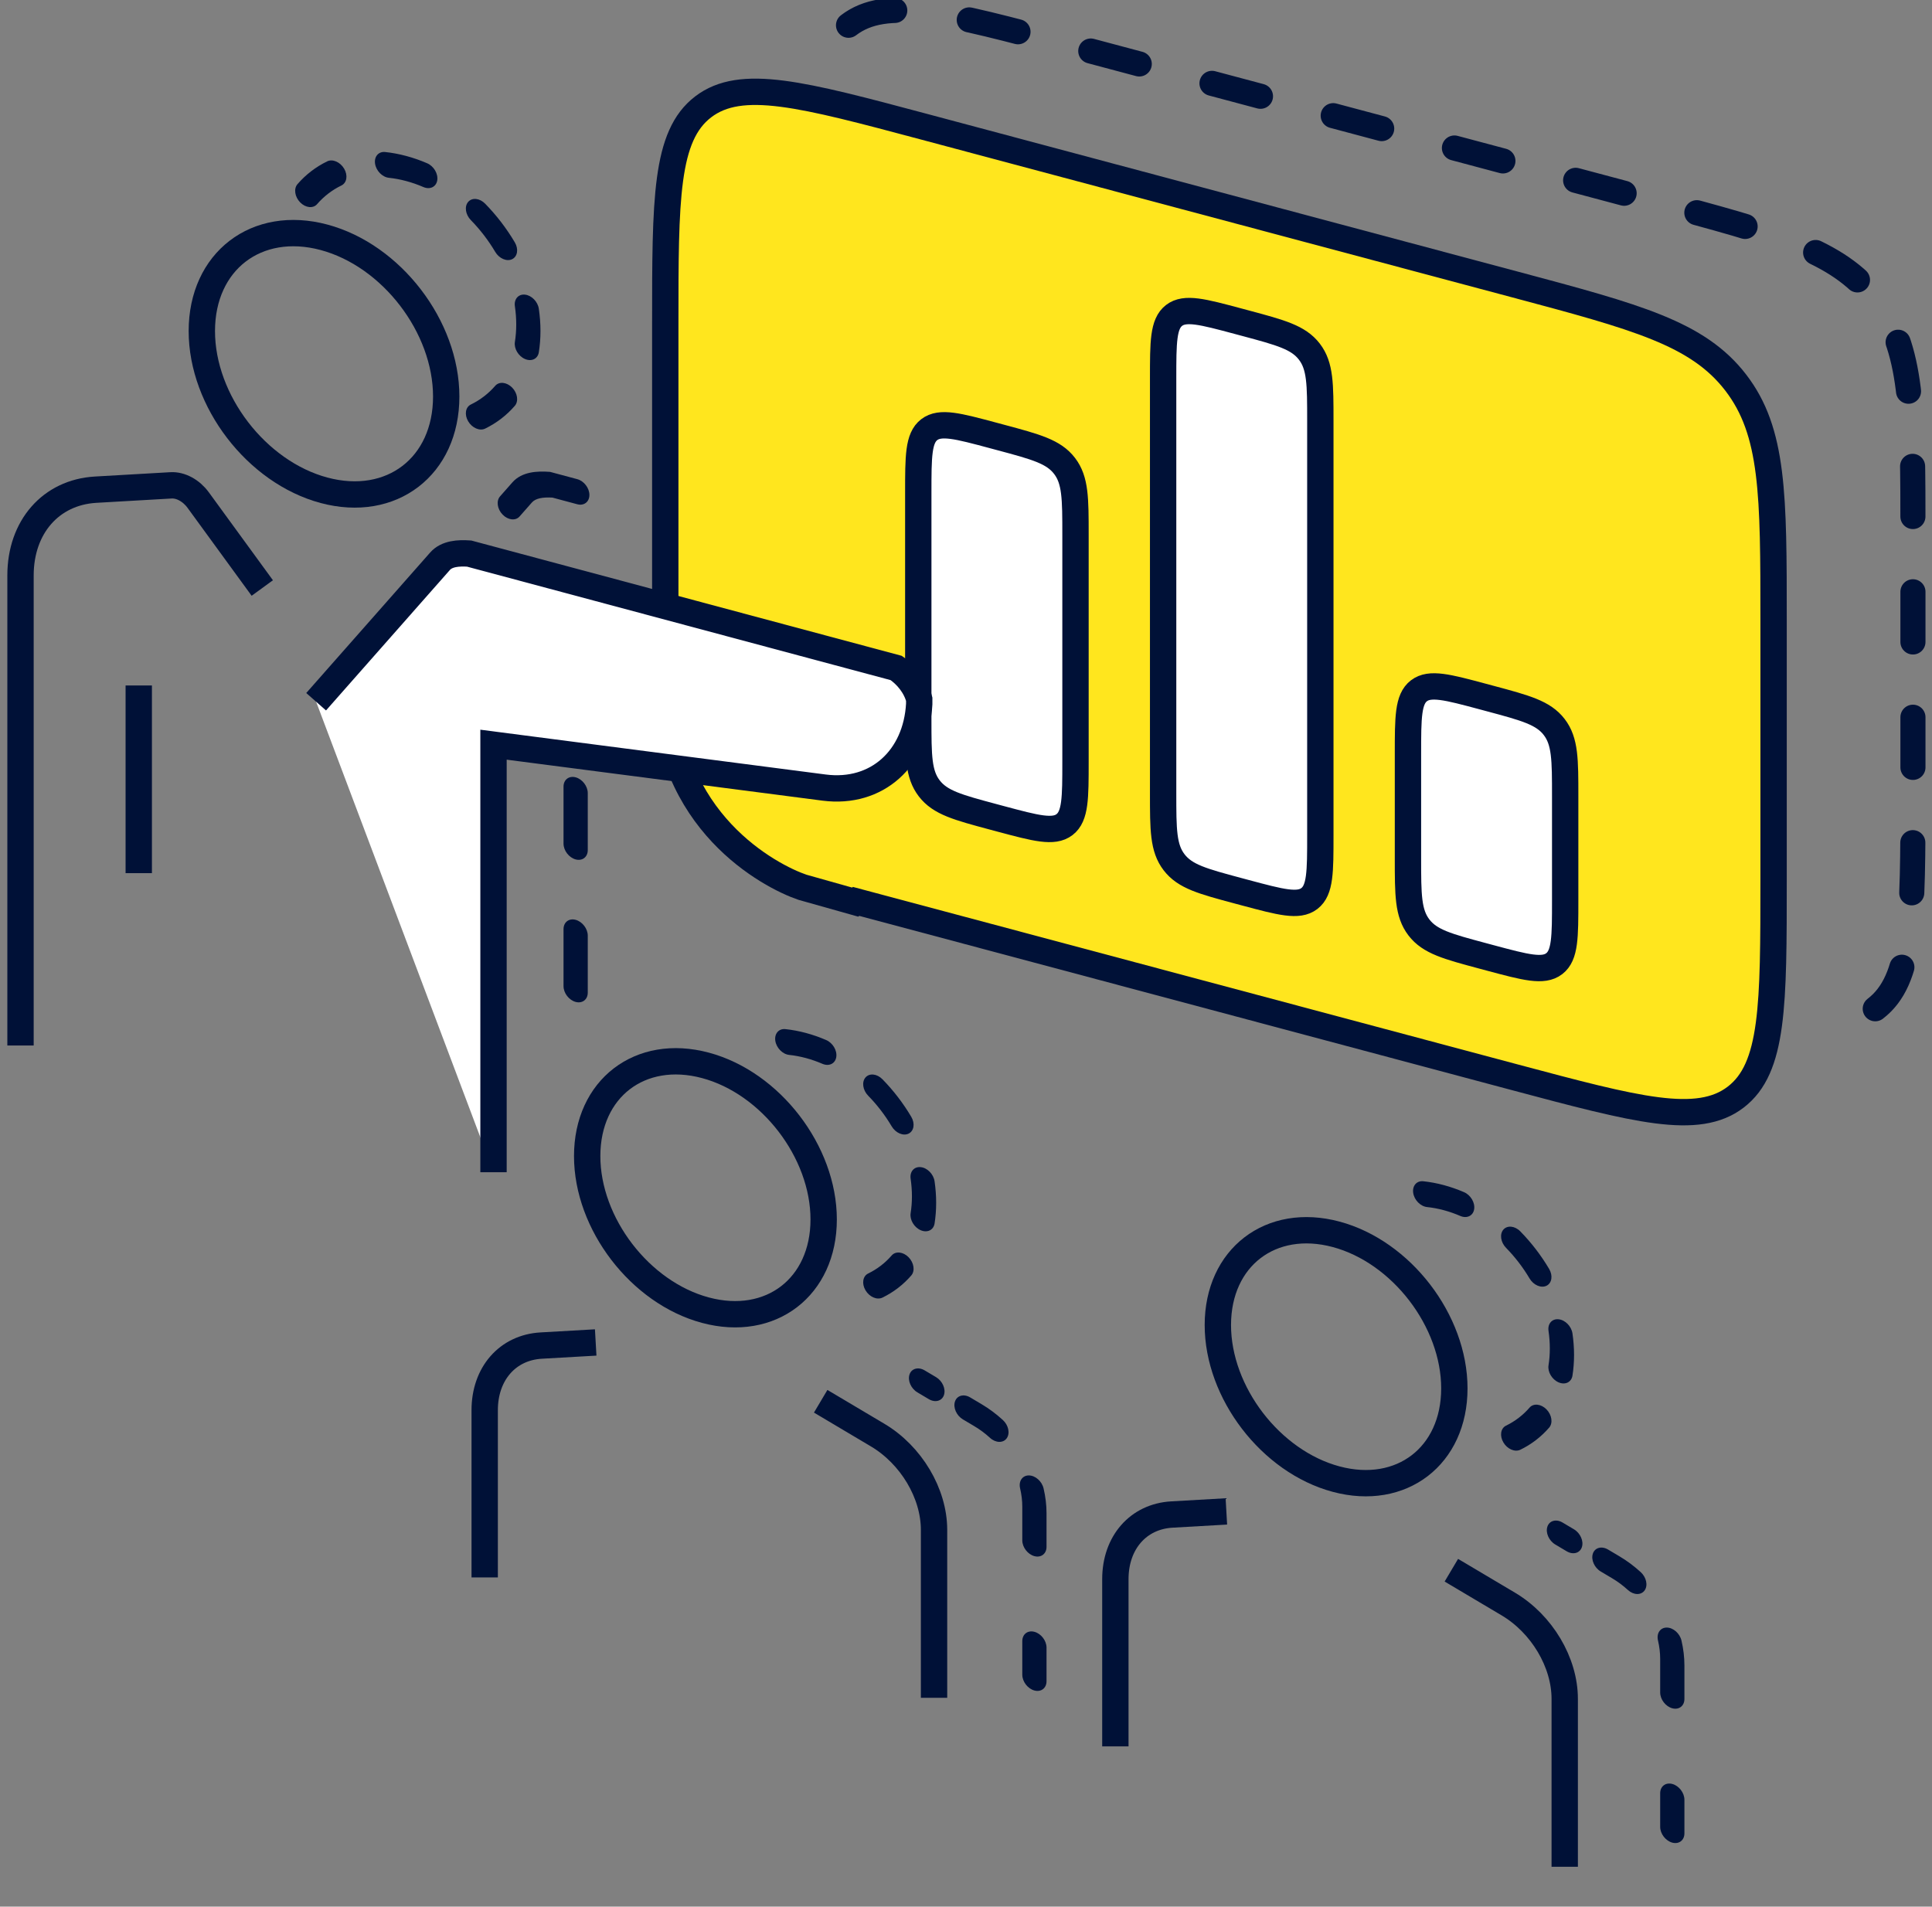 <svg width="154" height="152" viewBox="0 0 154 152" fill="none" xmlns="http://www.w3.org/2000/svg">
<rect x="0" y="0" width="154" height="152" fill="#808080" stroke="none"/>
<path d="M149.476 80.42C152.481 78.125 152.481 73.141 152.481 63.174V42.69C152.481 32.722 152.481 27.739 149.476 23.841C146.47 19.943 141.634 18.653 131.961 16.073L85.15 3.589C75.476 1.009 70.64 -0.281 67.635 2.014" stroke="#001137" stroke-width="2" stroke-linecap="round" stroke-dasharray="4 6"/>
<path d="M56.051 8.519C53.029 10.829 53.029 15.848 53.029 25.884V54.538C53.029 65.486 61.382 69.859 63.963 70.734L68.18 71.922C68.204 71.903 68.228 71.884 68.251 71.864L120.738 85.88C130.466 88.477 135.33 89.776 138.352 87.465C141.373 85.154 141.373 80.136 141.373 70.1V49.475C141.373 39.439 141.373 34.42 138.352 30.496C135.33 26.571 130.466 25.272 120.738 22.674L73.664 10.104C63.937 7.506 59.073 6.208 56.051 8.519Z" fill="#FFE61E" stroke="#001137" stroke-width="2.1"/>
<path d="M92.713 30.184C92.713 27.272 92.713 25.816 93.587 25.145C94.461 24.475 95.867 24.851 98.68 25.605L99.277 25.765C102.09 26.519 103.496 26.896 104.37 28.035C105.244 29.173 105.244 30.63 105.244 33.542V66.593C105.244 69.505 105.244 70.961 104.37 71.632C103.496 72.302 102.09 71.925 99.277 71.172L98.68 71.012C95.867 70.258 94.461 69.881 93.587 68.742C92.713 67.603 92.713 66.147 92.713 63.235V30.184Z" fill="white" stroke="#001137" stroke-width="2.1"/>
<path d="M73.196 39.291C73.196 36.379 73.196 34.923 74.07 34.253C74.944 33.582 76.351 33.959 79.163 34.713L79.76 34.873C82.573 35.626 83.98 36.003 84.854 37.142C85.728 38.281 85.728 39.737 85.728 42.649V60.7C85.728 63.612 85.728 65.068 84.854 65.739C83.98 66.409 82.573 66.032 79.76 65.279L79.164 65.119C76.351 64.365 74.944 63.988 74.07 62.849C73.196 61.71 73.196 60.254 73.196 57.342V39.291Z" fill="white" stroke="#001137" stroke-width="2.1"/>
<path d="M112.229 60.11C112.229 57.198 112.229 55.742 113.103 55.071C113.977 54.4 115.384 54.777 118.197 55.531L118.793 55.691C121.606 56.445 123.013 56.822 123.887 57.96C124.761 59.099 124.761 60.555 124.761 63.468V71.788C124.761 74.7 124.761 76.157 123.887 76.827C123.013 77.498 121.606 77.121 118.793 76.367L118.197 76.207C115.384 75.453 113.977 75.077 113.103 73.938C112.229 72.799 112.229 71.343 112.229 68.43V60.11Z" fill="white" stroke="#001137" stroke-width="2.1"/>
<path d="M56.23 104.449C61.435 105.844 65.655 102.605 65.655 97.216C65.655 91.826 61.435 86.327 56.23 84.932C51.024 83.537 46.804 86.775 46.804 92.165C46.804 97.554 51.024 103.054 56.23 104.449Z" stroke="#001137" stroke-width="2.1"/>
<path fill-rule="evenodd" clip-rule="evenodd" d="M62.605 82.043C63.135 82.099 63.678 82.2 64.23 82.347C64.782 82.495 65.325 82.686 65.855 82.914C66.382 83.141 66.742 83.749 66.659 84.272C66.576 84.796 66.082 85.036 65.555 84.809C65.124 84.624 64.681 84.468 64.23 84.347C63.778 84.227 63.336 84.144 62.905 84.099C62.378 84.044 61.883 83.538 61.8 82.971C61.718 82.403 62.078 81.987 62.605 82.043ZM68.989 85.897C69.303 85.535 69.907 85.598 70.339 86.039C71.22 86.939 71.996 87.95 72.637 89.034C72.951 89.565 72.856 90.165 72.424 90.374C71.993 90.583 71.389 90.323 71.075 89.792C70.552 88.909 69.92 88.085 69.202 87.351C68.771 86.911 68.675 86.26 68.989 85.897ZM73.391 93.046C73.918 93.101 74.412 93.606 74.495 94.174C74.578 94.745 74.621 95.319 74.621 95.89C74.621 96.462 74.578 97.012 74.495 97.539C74.412 98.062 73.918 98.302 73.391 98.076C72.864 97.849 72.504 97.24 72.587 96.717C72.654 96.289 72.69 95.84 72.69 95.373C72.69 94.905 72.654 94.438 72.587 93.973C72.504 93.406 72.864 92.99 73.391 93.046ZM72.424 100.229C72.856 100.67 72.951 101.321 72.637 101.683C71.996 102.423 71.22 103.019 70.339 103.447C69.907 103.656 69.303 103.396 68.989 102.865C68.675 102.334 68.771 101.734 69.202 101.525C69.92 101.176 70.552 100.691 71.075 100.088C71.389 99.725 71.993 99.789 72.424 100.229Z" fill="#001137"/>
<path fill-rule="evenodd" clip-rule="evenodd" d="M113.451 94.172C113.981 94.228 114.524 94.328 115.076 94.476C115.628 94.624 116.171 94.814 116.701 95.043C117.228 95.27 117.588 95.878 117.505 96.401C117.422 96.925 116.928 97.165 116.401 96.938C115.97 96.752 115.527 96.597 115.076 96.476C114.624 96.355 114.182 96.273 113.751 96.228C113.224 96.172 112.729 95.667 112.647 95.1C112.564 94.532 112.924 94.116 113.451 94.172ZM119.836 98.026C120.149 97.664 120.754 97.727 121.185 98.168C122.066 99.068 122.842 100.079 123.483 101.163C123.797 101.694 123.702 102.293 123.271 102.503C122.839 102.712 122.235 102.452 121.921 101.921C121.399 101.038 120.766 100.214 120.048 99.48C119.617 99.04 119.522 98.389 119.836 98.026ZM124.237 105.175C124.764 105.23 125.258 105.735 125.341 106.303C125.424 106.874 125.468 107.448 125.468 108.019C125.468 108.591 125.424 109.141 125.341 109.668C125.258 110.191 124.764 110.431 124.237 110.204C123.71 109.977 123.35 109.369 123.433 108.846C123.501 108.418 123.536 107.969 123.536 107.502C123.536 107.034 123.501 106.567 123.433 106.102C123.35 105.534 123.71 105.119 124.237 105.175ZM123.271 112.358C123.702 112.799 123.797 113.45 123.483 113.812C122.842 114.552 122.066 115.148 121.185 115.575C120.754 115.785 120.149 115.524 119.836 114.994C119.522 114.463 119.617 113.863 120.048 113.654C120.766 113.305 121.399 112.82 121.921 112.217C122.235 111.854 122.839 111.918 123.271 112.358Z" fill="#001137"/>
<path d="M74.453 135.353V121.965C74.453 119.057 72.631 115.992 69.948 114.402L65.417 111.711" stroke="#001137" stroke-width="2.1"/>
<path fill-rule="evenodd" clip-rule="evenodd" d="M72.496 109.579C72.656 109.095 73.198 108.948 73.707 109.25L74.613 109.788C75.122 110.091 75.405 110.728 75.244 111.212C75.084 111.696 74.542 111.843 74.033 111.541L73.127 111.002C72.618 110.7 72.335 110.063 72.496 109.579ZM76.12 111.732C76.28 111.248 76.823 111.101 77.332 111.403L78.237 111.94C78.237 111.94 78.237 111.941 78.237 111.94C78.844 112.3 79.413 112.726 79.936 113.204C80.389 113.617 80.527 114.271 80.244 114.664C79.962 115.057 79.366 115.041 78.914 114.627C78.528 114.275 78.108 113.96 77.658 113.694L76.751 113.155C76.243 112.853 75.96 112.216 76.12 111.732ZM82.006 117.623C82.523 117.623 83.05 118.085 83.183 118.656C83.338 119.315 83.419 119.981 83.419 120.639V123.317C83.419 123.869 82.987 124.201 82.453 124.058C81.92 123.915 81.487 123.351 81.487 122.799V120.121C81.487 119.634 81.427 119.142 81.313 118.656C81.18 118.085 81.49 117.623 82.006 117.623ZM82.453 130.091C82.987 130.234 83.419 130.798 83.419 131.35V134.028C83.419 134.58 82.987 134.912 82.453 134.769C81.92 134.626 81.487 134.062 81.487 133.51V130.832C81.487 130.28 81.92 129.948 82.453 130.091Z" fill="#001137"/>
<path fill-rule="evenodd" clip-rule="evenodd" d="M123.342 121.708C123.502 121.224 124.044 121.077 124.553 121.379L125.459 121.917C125.968 122.219 126.251 122.857 126.091 123.341C125.93 123.824 125.388 123.972 124.879 123.67L123.973 123.131C123.464 122.829 123.182 122.192 123.342 121.708ZM126.966 123.861C127.126 123.377 127.669 123.23 128.178 123.532L129.083 124.069C129.083 124.069 129.083 124.069 129.083 124.069C129.69 124.429 130.26 124.855 130.782 125.333C131.235 125.746 131.373 126.4 131.091 126.793C130.808 127.186 130.212 127.169 129.76 126.756C129.374 126.404 128.954 126.089 128.505 125.823L127.598 125.284C127.089 124.982 126.806 124.345 126.966 123.861ZM132.853 129.752C133.369 129.752 133.896 130.214 134.03 130.785C134.184 131.444 134.265 132.11 134.265 132.768V135.446C134.265 135.998 133.833 136.33 133.299 136.187C132.766 136.044 132.333 135.48 132.333 134.928V132.25C132.333 131.763 132.273 131.271 132.159 130.785C132.026 130.214 132.336 129.752 132.853 129.752ZM133.299 142.22C133.833 142.363 134.265 142.927 134.265 143.479V146.157C134.265 146.709 133.833 147.041 133.299 146.898C132.766 146.755 132.333 146.191 132.333 145.639V142.961C132.333 142.409 132.766 142.077 133.299 142.22Z" fill="#001137"/>
<path d="M38.635 125.756V112.42C38.635 109.512 40.457 107.424 43.14 107.271L47.483 107.023" stroke="#001137" stroke-width="2.1"/>
<path d="M106.501 117.917C111.707 119.312 115.927 116.074 115.927 110.685C115.927 105.295 111.707 99.796 106.501 98.401C101.295 97.006 97.075 100.244 97.075 105.633C97.075 111.023 101.295 116.523 106.501 117.917Z" stroke="#001137" stroke-width="2.1"/>
<path d="M124.724 148.822V135.434C124.724 132.526 122.902 129.461 120.219 127.87L115.688 125.18" stroke="#001137" stroke-width="2.1"/>
<path d="M88.906 139.225V125.889C88.906 122.981 90.728 120.893 93.412 120.74L97.754 120.492" stroke="#001137" stroke-width="2.1"/>
<path fill-rule="evenodd" clip-rule="evenodd" d="M30.701 12.119C31.247 12.177 31.806 12.28 32.375 12.433C32.944 12.585 33.503 12.781 34.049 13.016C34.576 13.243 34.936 13.852 34.853 14.375C34.77 14.898 34.276 15.139 33.749 14.912C33.302 14.719 32.843 14.558 32.375 14.433C31.907 14.307 31.448 14.222 31.001 14.175C30.474 14.12 29.979 13.615 29.896 13.047C29.814 12.479 30.174 12.064 30.701 12.119ZM27.43 13.445C27.744 13.975 27.649 14.575 27.218 14.785C26.473 15.146 25.817 15.65 25.275 16.275C24.961 16.638 24.357 16.574 23.926 16.134C23.495 15.693 23.399 15.042 23.713 14.68C24.374 13.917 25.174 13.304 26.081 12.863C26.512 12.654 27.116 12.914 27.43 13.445ZM37.319 16.095C37.633 15.732 38.237 15.795 38.669 16.236C39.576 17.163 40.376 18.205 41.036 19.322C41.35 19.852 41.255 20.452 40.824 20.662C40.392 20.871 39.788 20.611 39.474 20.08C38.932 19.164 38.276 18.309 37.532 17.548C37.1 17.108 37.005 16.457 37.319 16.095ZM41.846 23.489C42.373 23.544 42.868 24.049 42.95 24.617C43.036 25.205 43.081 25.796 43.081 26.385C43.081 26.974 43.036 27.541 42.95 28.084C42.868 28.607 42.373 28.847 41.846 28.62C41.319 28.393 40.959 27.785 41.042 27.262C41.112 26.817 41.149 26.352 41.149 25.868C41.149 25.383 41.112 24.898 41.042 24.416C40.959 23.849 41.319 23.433 41.846 23.489ZM40.824 30.899C41.255 31.34 41.35 31.991 41.036 32.353C40.376 33.116 39.576 33.729 38.669 34.17C38.237 34.379 37.633 34.119 37.319 33.588C37.005 33.058 37.1 32.458 37.532 32.248C38.276 31.887 38.932 31.383 39.474 30.758C39.788 30.395 40.392 30.459 40.824 30.899Z" fill="#001137"/>
<path fill-rule="evenodd" clip-rule="evenodd" d="M43.852 37.62L46.015 38.2C46.549 38.343 46.981 38.907 46.981 39.459C46.981 40.011 46.549 40.343 46.015 40.2L44.037 39.67C43.258 39.625 42.691 39.728 42.401 40.055M42.401 40.055L41.413 41.176C41.097 41.535 40.492 41.467 40.063 41.024C39.633 40.581 39.542 39.931 39.859 39.571L40.847 38.451C41.615 37.581 42.877 37.552 43.762 37.614L43.852 37.62M45.885 61.969C46.418 62.112 46.851 62.676 46.851 63.228V67.773C46.851 68.325 46.418 68.657 45.885 68.514C45.351 68.371 44.919 67.807 44.919 67.255V62.711C44.919 62.158 45.351 61.827 45.885 61.969ZM45.885 73.33C46.418 73.473 46.851 74.037 46.851 74.589V79.134C46.851 79.686 46.418 80.018 45.885 79.875C45.351 79.732 44.919 79.168 44.919 78.616V74.072C44.919 73.519 45.351 73.187 45.885 73.33Z" fill="#001137"/>
<path d="M25.828 39.086C31.207 40.527 35.568 37.181 35.568 31.612C35.568 26.043 31.207 20.36 25.828 18.918C20.449 17.477 16.088 20.823 16.088 26.392C16.088 31.961 20.449 37.644 25.828 39.086Z" stroke="#001137" stroke-width="2.1"/>
<path d="M1.635 83.348V45.876C1.635 42.012 4.054 39.251 7.611 39.039L13.624 38.693C14.397 38.646 15.239 39.106 15.792 39.859L20.907 46.877" stroke="#001137" stroke-width="2.1"/>
<path d="M25.199 55.943L35.078 44.74C35.612 44.135 36.542 44.072 37.396 44.132L47.758 46.908L71.436 53.252C72.316 53.833 73.032 54.767 73.271 55.741V56.132C73.032 60.459 69.897 63.327 65.699 62.788L39.338 59.367V93.45" fill="white"/>
<path d="M25.199 55.943L35.078 44.74C35.612 44.135 36.542 44.072 37.396 44.132L47.758 46.908L71.436 53.252C72.316 53.833 73.032 54.767 73.271 55.741V56.132C73.032 60.459 69.897 63.327 65.699 62.788L39.338 59.367V93.45" stroke="#001137" stroke-width="2.1"/>
<path d="M11.06 54.647V69.609" stroke="#001137" stroke-width="2.1"/>
</svg>
